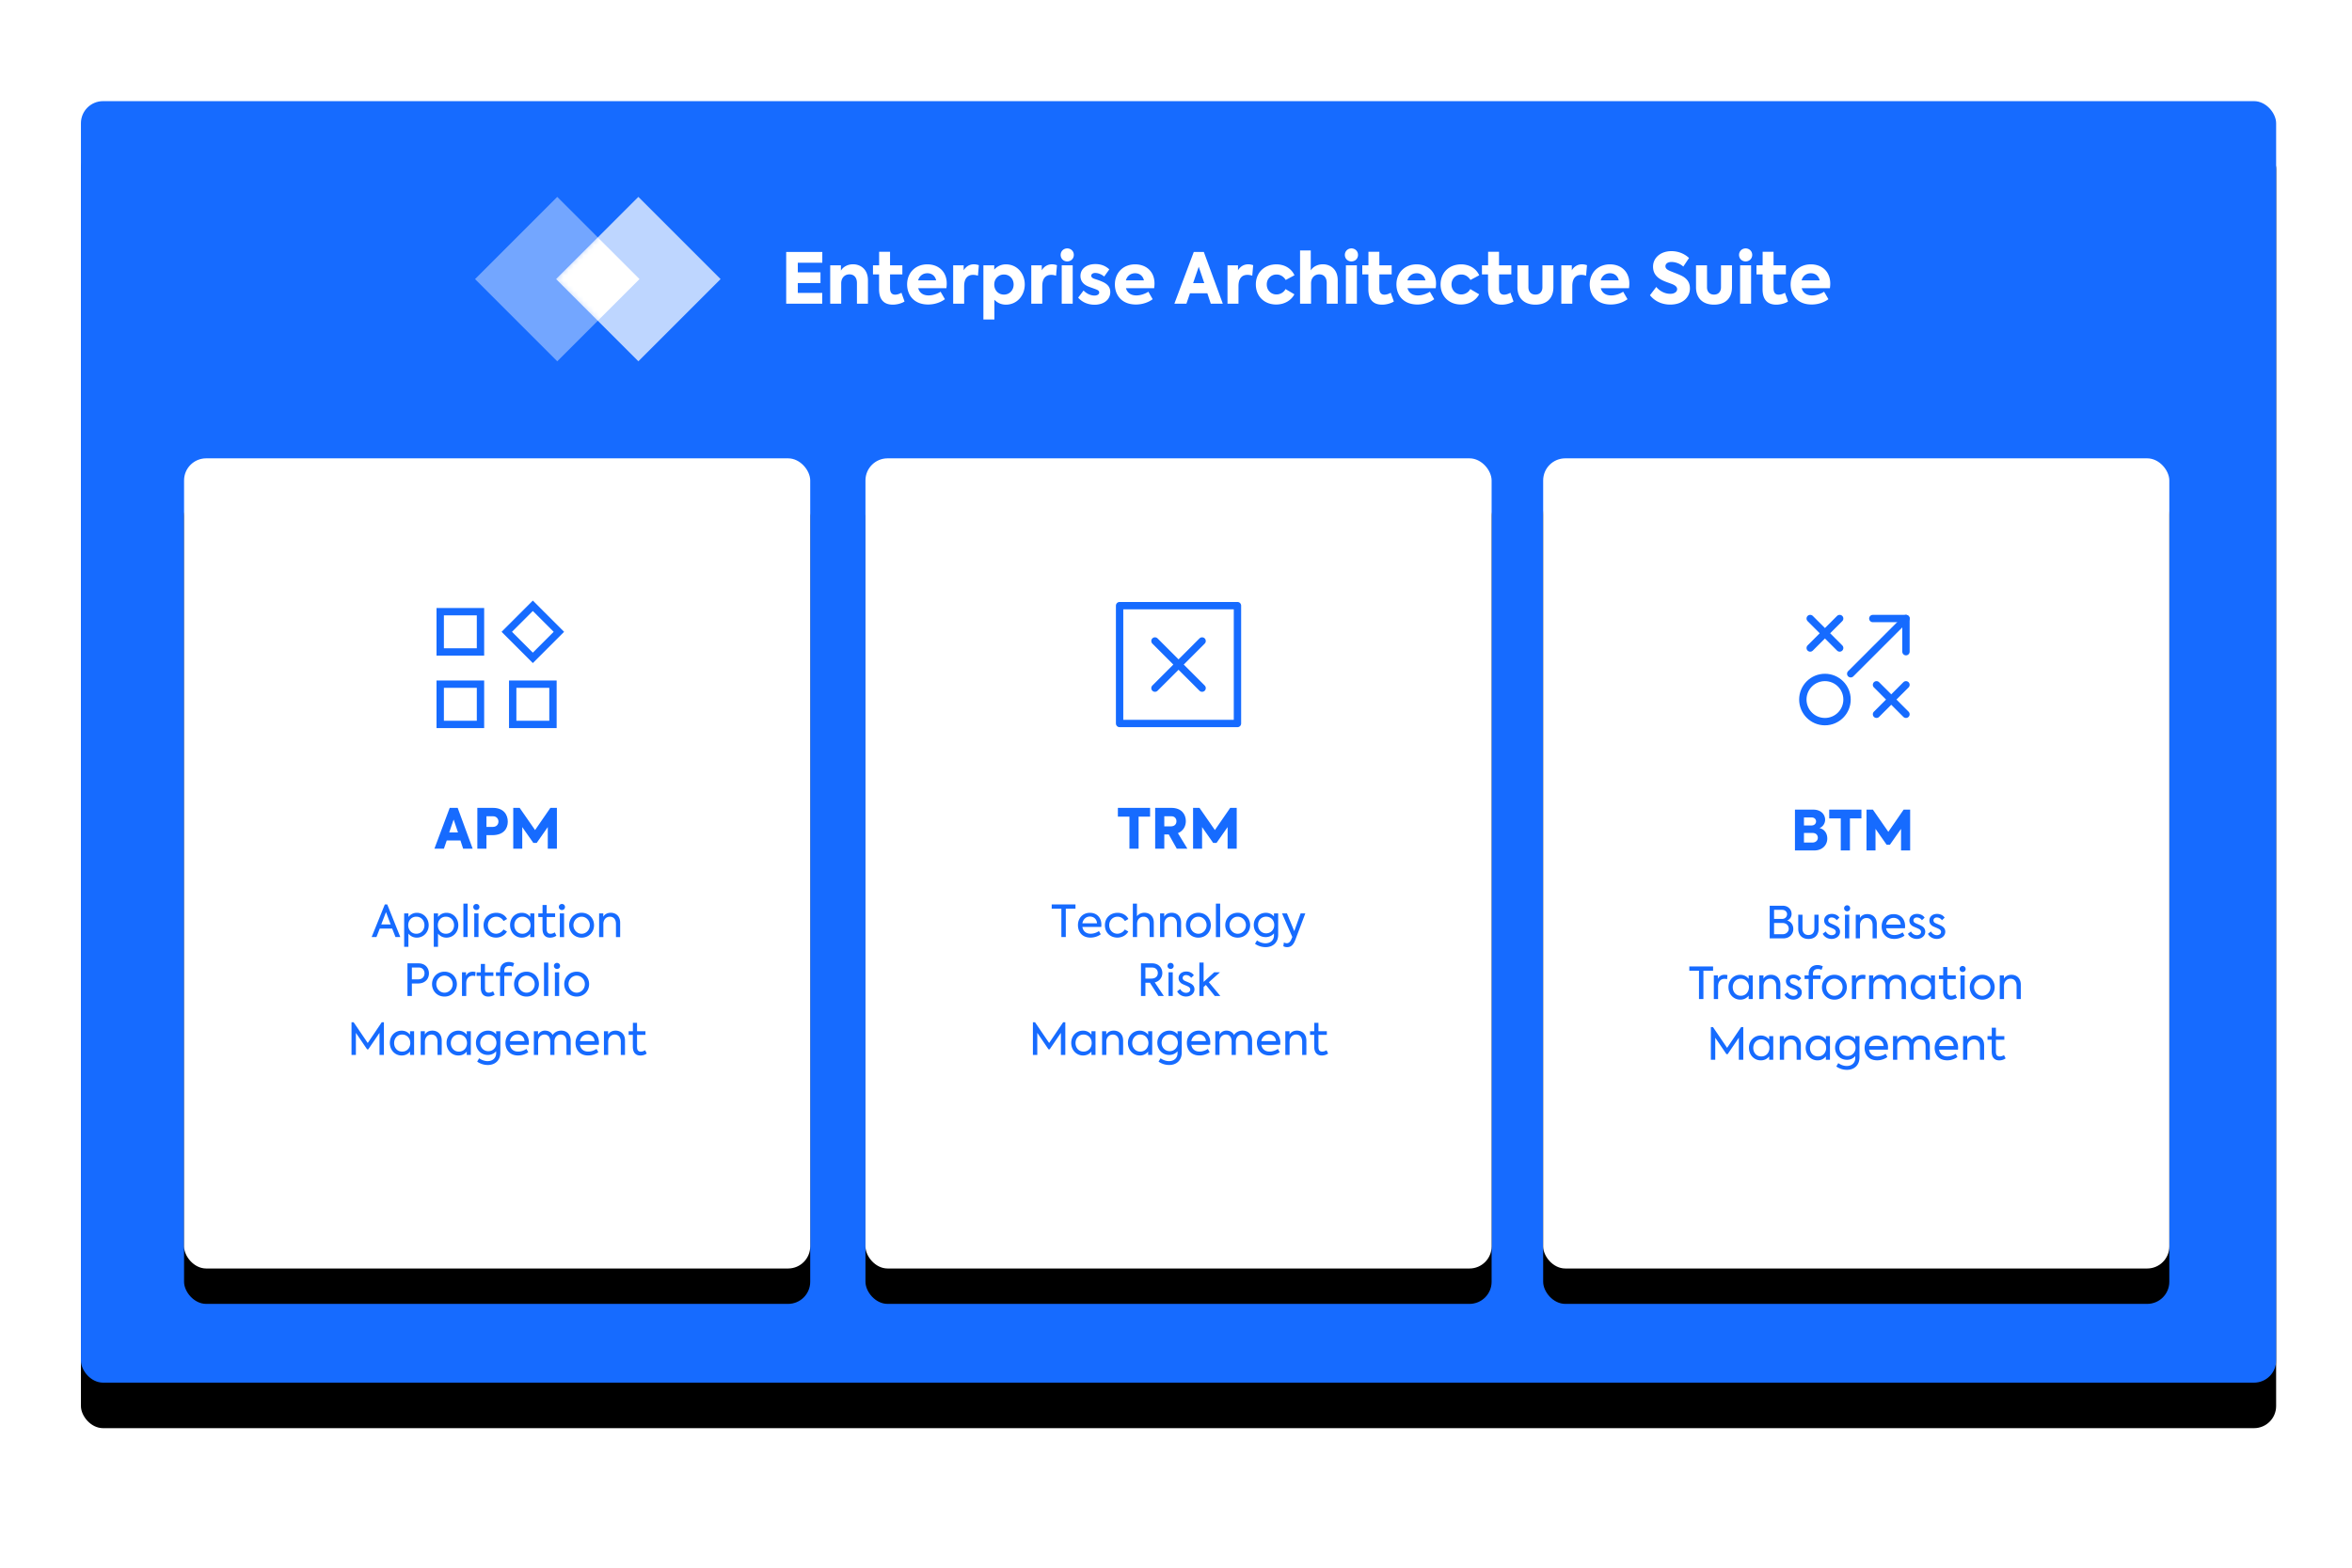 <svg width="465" height="310" xmlns="http://www.w3.org/2000/svg" xmlns:xlink="http://www.w3.org/1999/xlink"><defs><filter x="-7.9%" y="-10.1%" width="115.9%" height="127.2%" filterUnits="objectBoundingBox" id="a"><feOffset dy="9" in="SourceAlpha" result="shadowOffsetOuter1"/><feGaussianBlur stdDeviation="10" in="shadowOffsetOuter1" result="shadowBlurOuter1"/><feColorMatrix values="0 0 0 0 0.157 0 0 0 0 0.204 0 0 0 0 0.31 0 0 0 0.2 0" in="shadowBlurOuter1"/></filter><filter x="-22.2%" y="-12.8%" width="144.4%" height="134.3%" filterUnits="objectBoundingBox" id="c"><feMorphology radius=".5" operator="dilate" in="SourceAlpha" result="shadowSpreadOuter1"/><feOffset dy="7" in="shadowSpreadOuter1" result="shadowOffsetOuter1"/><feGaussianBlur stdDeviation="7.5" in="shadowOffsetOuter1" result="shadowBlurOuter1"/><feColorMatrix values="0 0 0 0 0.157 0 0 0 0 0.204 0 0 0 0 0.31 0 0 0 0.4 0" in="shadowBlurOuter1"/></filter><filter x="-22.2%" y="-12.8%" width="144.4%" height="134.3%" filterUnits="objectBoundingBox" id="e"><feMorphology radius=".5" operator="dilate" in="SourceAlpha" result="shadowSpreadOuter1"/><feOffset dy="7" in="shadowSpreadOuter1" result="shadowOffsetOuter1"/><feGaussianBlur stdDeviation="7.5" in="shadowOffsetOuter1" result="shadowBlurOuter1"/><feColorMatrix values="0 0 0 0 0.157 0 0 0 0 0.204 0 0 0 0 0.31 0 0 0 0.4 0" in="shadowBlurOuter1"/></filter><filter x="-22.2%" y="-12.8%" width="144.4%" height="134.3%" filterUnits="objectBoundingBox" id="g"><feMorphology radius=".5" operator="dilate" in="SourceAlpha" result="shadowSpreadOuter1"/><feOffset dy="7" in="shadowSpreadOuter1" result="shadowOffsetOuter1"/><feGaussianBlur stdDeviation="7.5" in="shadowOffsetOuter1" result="shadowBlurOuter1"/><feColorMatrix values="0 0 0 0 0.157 0 0 0 0 0.204 0 0 0 0 0.31 0 0 0 0.4 0" in="shadowBlurOuter1"/></filter><rect id="b" x="0" y="0" width="434" height="253.409" rx="4.369"/><rect id="d" x="0" y="51.701" width="123.792" height="160.201" rx="4.369"/><rect id="f" x="134.715" y="51.701" width="123.792" height="160.201" rx="4.369"/><rect id="h" x=".728" y="0" width="123.792" height="160.201" rx="4.369"/><path id="i" d="M16.038 16.254L32.292 0l16.254 16.254L32.292 32.51z"/></defs><g fill="none" fill-rule="evenodd"><g transform="translate(16 20)"><use fill="#000" filter="url(#a)" xlink:href="#b"/><use fill="#166BFF" xlink:href="#b"/></g><g transform="translate(36.39 38.933)"><use fill="#000" filter="url(#c)" xlink:href="#d"/><use fill="#FFF" xlink:href="#d"/></g><g transform="translate(36.39 38.933)"><use fill="#000" filter="url(#e)" xlink:href="#f"/><use fill="#FFF" xlink:href="#f"/></g><g transform="translate(304.362 90.634)"><use fill="#000" filter="url(#g)" xlink:href="#h"/><use fill="#FFF" xlink:href="#h"/></g><path d="M358.683 168.171c1.595 0 2.578-1.06 2.578-2.36 0-.95-.491-1.812-1.54-2.064.666-.25 1.114-.928 1.114-1.649 0-.983-.764-1.999-2.337-1.999h-3.627v8.072h3.812zm-.578-4.937h-1.453v-1.584h1.529c.557 0 .863.372.863.776 0 .382-.273.808-.94.808zm.196 3.375h-1.65v-1.9h1.683c.732 0 1.06.47 1.06.95 0 .448-.328.95-1.093.95zm7.439 1.562v-6.335h2.272v-1.737h-6.369v1.737h2.283v6.335h1.814zm5.057 0v-4.27l2.195 3.134h.656l2.195-3.135v4.271h1.802V160.1h-1.288l-3.026 4.391-3.048-4.39h-1.267v8.071h1.78zM352.542 185.56c1.328 0 2.001-.926 2.001-1.852 0-.743-.393-1.45-1.214-1.678.541-.2.874-.743.874-1.31 0-.787-.586-1.617-1.774-1.617h-2.552v6.457h2.665zm-.253-3.844h-1.547v-1.8h1.573c.647 0 .996.428.996.856 0 .463-.34.944-1.022.944zm.113 3.023h-1.66v-2.228h1.625c.866 0 1.276.568 1.276 1.136 0 .541-.437 1.092-1.24 1.092zm5.13.935c1.25 0 2.01-.76 2.01-2.001v-2.796h-.83v2.77c0 .76-.429 1.25-1.18 1.25-.743 0-1.171-.49-1.171-1.25v-2.77h-.839v2.796c0 1.223.786 2.001 2.01 2.001zm4.561-.009c1.005 0 1.687-.638 1.687-1.424 0-.56-.306-.926-.796-1.18-.367-.192-.83-.367-1.144-.515-.297-.14-.393-.359-.393-.55 0-.298.227-.569.672-.569.35 0 .734.149 1.005.542l.533-.507c-.323-.507-.917-.743-1.485-.743-.944 0-1.53.568-1.53 1.311 0 .428.22.865.717 1.136.297.157.874.367 1.162.524.245.131.429.315.429.595 0 .34-.315.646-.83.646-.403 0-.874-.218-1.163-.743l-.603.464c.385.707 1.084 1.013 1.74 1.013zm3.093-5.452a.586.586 0 00.595-.603.59.59 0 00-.595-.595.599.599 0 100 1.198zm.411 5.347v-4.683h-.839v4.683h.84zm2.132 0v-2.595c0-.839.533-1.433 1.294-1.433.681 0 1.197.48 1.197 1.424v2.604h.83v-2.84c0-1.336-.883-1.966-1.853-1.966-.664 0-1.206.289-1.485.787v-.664h-.822v4.683h.84zm6.781.105c.83 0 1.59-.323 2.01-.655l-.358-.638c-.428.315-1.075.524-1.634.524-1.04 0-1.52-.62-1.643-1.337h3.731c.009-.113.026-.236.026-.428 0-1.485-.96-2.368-2.263-2.368-1.415 0-2.368 1.049-2.368 2.438 0 1.223.725 2.464 2.5 2.464zm1.267-2.83h-2.892c.14-.77.708-1.33 1.494-1.33.752 0 1.346.499 1.398 1.33zm3.164 2.83c1.004 0 1.686-.638 1.686-1.424 0-.56-.306-.926-.795-1.18-.367-.192-.83-.367-1.145-.515-.297-.14-.393-.359-.393-.55 0-.298.227-.569.673-.569.35 0 .734.149 1.005.542l.533-.507c-.324-.507-.918-.743-1.486-.743-.944 0-1.529.568-1.529 1.311 0 .428.218.865.716 1.136.298.157.874.367 1.163.524.244.131.428.315.428.595 0 .34-.315.646-.83.646-.402 0-.874-.218-1.162-.743l-.603.464c.384.707 1.083 1.013 1.739 1.013zm3.958 0c1.005 0 1.686-.638 1.686-1.424 0-.56-.305-.926-.795-1.18-.367-.192-.83-.367-1.144-.515-.298-.14-.394-.359-.394-.55 0-.298.228-.569.673-.569.35 0 .734.149 1.005.542l.533-.507c-.323-.507-.917-.743-1.485-.743-.944 0-1.53.568-1.53 1.311 0 .428.219.865.717 1.136.297.157.874.367 1.162.524.245.131.428.315.428.595 0 .34-.314.646-.83.646-.402 0-.874-.218-1.162-.743l-.603.464c.385.707 1.084 1.013 1.739 1.013zm-46.13 11.895v-5.61h1.914v-.847h-4.7v.847h1.913v5.61h.874zm2.902 0v-2.481c0-1.058.585-1.52 1.284-1.52.166 0 .324.025.49.078l.078-.813a2.112 2.112 0 00-.55-.07c-.612 0-1.066.254-1.346.813v-.69h-.795v4.683h.839zm4.395.114c.682 0 1.25-.28 1.652-.778v.664h.804v-4.683h-.804v.681c-.411-.498-.97-.795-1.652-.795-1.346 0-2.342 1.022-2.342 2.42 0 1.407.996 2.491 2.342 2.491zm.096-.769c-.978 0-1.59-.769-1.59-1.686 0-.918.612-1.687 1.59-1.687.979 0 1.608.769 1.608 1.678 0 .926-.63 1.695-1.608 1.695zm4.5.655v-2.595c0-.839.533-1.433 1.294-1.433.681 0 1.197.48 1.197 1.424v2.604h.83v-2.84c0-1.336-.883-1.966-1.853-1.966-.664 0-1.205.289-1.485.787v-.664h-.821v4.683h.838zm5.873.105c1.004 0 1.686-.638 1.686-1.424 0-.56-.306-.926-.795-1.18-.367-.192-.83-.367-1.145-.515-.297-.14-.393-.359-.393-.55 0-.298.227-.569.673-.569.35 0 .734.149 1.005.542l.533-.507c-.324-.507-.918-.743-1.486-.743-.944 0-1.529.568-1.529 1.311 0 .428.218.865.717 1.136.297.157.873.367 1.162.524.244.131.428.315.428.595 0 .34-.315.646-.83.646-.402 0-.874-.218-1.162-.743l-.603.464c.384.707 1.083 1.013 1.739 1.013zm3.888-.105v-3.967h1.494v-.716h-1.494v-.289c0-.638.34-.978 1.014-.978.218 0 .41.052.69.166l.253-.69a2.267 2.267 0 00-1.048-.254c-1.023 0-1.748.603-1.748 1.739v.306h-.812v.716h.812v3.967h.84zm4.247.114c1.442 0 2.455-1.092 2.455-2.464 0-1.346-1.013-2.456-2.455-2.456-1.45 0-2.464 1.11-2.464 2.456 0 1.372 1.013 2.464 2.464 2.464zm0-.769c-.909 0-1.617-.769-1.617-1.695 0-.909.708-1.678 1.617-1.678s1.616.769 1.616 1.678c0 .926-.707 1.695-1.616 1.695zm4.3.655v-2.481c0-1.058.585-1.52 1.284-1.52.166 0 .323.025.489.078l.079-.813a2.112 2.112 0 00-.55-.07c-.613 0-1.067.254-1.347.813v-.69h-.795v4.683h.84zm3.398 0v-2.621c0-.856.533-1.407 1.259-1.407.699 0 1.136.516 1.136 1.39v2.638h.83v-2.639c0-.83.515-1.389 1.25-1.389.68 0 1.127.48 1.127 1.372v2.656h.838v-2.787c0-1.24-.734-2.019-1.87-2.019-.742 0-1.389.35-1.704.874-.262-.568-.856-.874-1.468-.874a1.552 1.552 0 00-1.415.813v-.69h-.822v4.683h.84zm9.726.114c.682 0 1.25-.28 1.651-.778v.664h.804v-4.683h-.804v.681c-.41-.498-.97-.795-1.651-.795-1.346 0-2.342 1.022-2.342 2.42 0 1.407.996 2.491 2.342 2.491zm.096-.769c-.979 0-1.59-.769-1.59-1.686 0-.918.611-1.687 1.59-1.687.979 0 1.608.769 1.608 1.678 0 .926-.63 1.695-1.608 1.695zm5.47.769c.446 0 .909-.131 1.25-.393l-.315-.647c-.253.157-.542.271-.839.271-.559 0-.76-.358-.76-.926v-2.386h1.66v-.716h-1.66v-1.66h-.821v1.66h-.84v.716h.831v2.325c0 1.092.48 1.756 1.494 1.756zm2.36-5.461a.586.586 0 00.594-.603.59.59 0 00-.594-.595.599.599 0 100 1.198zm.41 5.347v-4.683h-.839v4.683h.84zm3.47.114c1.441 0 2.455-1.092 2.455-2.464 0-1.346-1.014-2.456-2.456-2.456-1.45 0-2.464 1.11-2.464 2.456 0 1.372 1.014 2.464 2.464 2.464zm0-.769c-.91 0-1.617-.769-1.617-1.695 0-.909.708-1.678 1.616-1.678.91 0 1.617.769 1.617 1.678 0 .926-.708 1.695-1.617 1.695zm4.299.655v-2.595c0-.839.533-1.433 1.293-1.433.681 0 1.197.48 1.197 1.424v2.604h.83v-2.84c0-1.336-.882-1.966-1.852-1.966-.665 0-1.206.289-1.486.787v-.664h-.821v4.683h.839zm-57.087 12v-4.36l2.22 3.26h.226l2.22-3.26v4.36h.874v-6.457h-.429l-2.77 4.098-2.787-4.098h-.42v6.457h.866zm9.009.114c.681 0 1.25-.28 1.651-.778v.664h.804v-4.683h-.804v.681c-.41-.498-.97-.795-1.651-.795-1.346 0-2.342 1.022-2.342 2.42 0 1.407.996 2.491 2.342 2.491zm.096-.769c-.979 0-1.59-.769-1.59-1.686 0-.918.611-1.687 1.59-1.687.978 0 1.608.769 1.608 1.678 0 .926-.63 1.695-1.608 1.695zm4.5.655v-2.595c0-.839.533-1.433 1.293-1.433.682 0 1.197.48 1.197 1.424v2.604h.83v-2.84c0-1.336-.882-1.966-1.852-1.966-.664 0-1.206.289-1.485.787v-.664h-.822v4.683h.839zm6.615.114c.681 0 1.25-.28 1.651-.778v.664h.804v-4.683h-.804v.681c-.41-.498-.97-.795-1.651-.795-1.346 0-2.342 1.022-2.342 2.42 0 1.407.996 2.491 2.342 2.491zm.096-.769c-.979 0-1.59-.769-1.59-1.686 0-.918.611-1.687 1.59-1.687.979 0 1.608.769 1.608 1.678 0 .926-.63 1.695-1.608 1.695zm5.689 2.648c1.511 0 2.507-.944 2.507-2.473v-4.203h-.83v.611a2.065 2.065 0 00-1.599-.725c-1.337 0-2.394 1.022-2.394 2.394s1.005 2.412 2.35 2.412c.673 0 1.241-.262 1.643-.734v.385c0 .908-.638 1.572-1.686 1.572-.63 0-1.258-.262-1.67-.567l-.392.664a3.589 3.589 0 002.07.664zm.13-2.735c-.926 0-1.598-.708-1.598-1.652s.672-1.643 1.599-1.643c.917 0 1.599.7 1.599 1.643 0 .944-.682 1.652-1.6 1.652zm5.89.847c.83 0 1.59-.323 2.01-.655l-.358-.638c-.428.315-1.075.524-1.634.524-1.04 0-1.52-.62-1.643-1.337h3.731c.009-.113.026-.236.026-.428 0-1.485-.96-2.368-2.263-2.368-1.415 0-2.368 1.049-2.368 2.438 0 1.223.725 2.464 2.5 2.464zm1.267-2.83h-2.892c.14-.77.708-1.33 1.494-1.33.752 0 1.346.499 1.398 1.33zm2.692 2.725v-2.621c0-.856.533-1.407 1.258-1.407.699 0 1.136.516 1.136 1.39v2.638h.83v-2.639c0-.83.516-1.389 1.25-1.389.681 0 1.127.48 1.127 1.372v2.656h.839v-2.787c0-1.24-.734-2.019-1.87-2.019-.743 0-1.39.35-1.704.874-.262-.568-.857-.874-1.468-.874a1.552 1.552 0 00-1.416.813v-.69h-.821v4.683h.839zm9.891.105c.83 0 1.59-.323 2.01-.655l-.358-.638c-.428.315-1.075.524-1.634.524-1.04 0-1.52-.62-1.643-1.337h3.731c.009-.113.027-.236.027-.428 0-1.485-.962-2.368-2.264-2.368-1.415 0-2.368 1.049-2.368 2.438 0 1.223.726 2.464 2.5 2.464zm1.267-2.83h-2.892c.14-.77.708-1.33 1.494-1.33.752 0 1.346.499 1.398 1.33zm2.692 2.725v-2.595c0-.839.533-1.433 1.293-1.433.682 0 1.197.48 1.197 1.424v2.604h.83v-2.84c0-1.336-.882-1.966-1.852-1.966-.664 0-1.206.289-1.486.787v-.664h-.821v4.683h.839zm6.318.114c.445 0 .908-.131 1.25-.393l-.315-.647c-.254.157-.542.271-.84.271-.559 0-.76-.358-.76-.926v-2.386h1.66v-.716h-1.66v-1.66h-.82v1.66h-.84v.716h.83v2.325c0 1.092.48 1.756 1.495 1.756z" fill="#166BFF" fill-rule="nonzero"/><g transform="translate(356.064 121.946)" stroke="#166BFF" stroke-linecap="round" stroke-linejoin="round" stroke-width="1.456"><path d="M9.831 11.287L20.753.364M1.82.364L7.646 6.19M1.82 6.19L7.646.364M14.928 13.471l5.825 5.826M14.928 19.297l5.825-5.826"/><circle cx="4.733" cy="16.384" r="4.369"/><path d="M14.2.364h6.553v6.554"/></g><g transform="translate(93.916 38.933)"><path fill="#FFF" opacity=".4" d="M0 16.254L16.254 0 32.51 16.254 16.254 32.51z"/><mask id="j" fill="#fff"><use xlink:href="#i"/></mask><use fill="#BED6FF" xlink:href="#i"/><path d="M24.273 8.019l8.236 8.235-8.236 8.235-8.235-8.235 8.235-8.235z" fill="#FFF" mask="url(#j)"/></g><path d="M162.56 60.05v-2.13h-4.828v-1.951h4.482v-2.117h-4.482v-1.895h4.842v-2.131h-7.14V60.05h7.126zm3.75 0v-4.012c0-1.065.664-1.785 1.632-1.785.886 0 1.48.609 1.48 1.73v4.067h2.173v-4.635c0-2.144-1.44-3.154-2.947-3.154-1.149 0-2.02.581-2.394 1.259v-1.052h-2.117v7.582h2.173zm10.196.194c.817 0 1.716-.235 2.325-.623l-.609-1.729c-.373.194-.76.374-1.245.374-.678 0-1.01-.416-1.01-1.287v-2.712h2.435v-1.799h-2.435v-2.684h-2.158v2.684h-1.218v1.8h1.204v2.918c0 2.034.94 3.058 2.711 3.058zm6.987-.028c1.412 0 2.588-.498 3.321-1.051l-.858-1.48c-.609.415-1.55.733-2.366.733-1.176 0-1.826-.595-2.061-1.425h5.576c.041-.305.069-.61.069-.913 0-2.408-1.66-3.805-3.833-3.805-2.407 0-3.998 1.715-3.998 3.97 0 2.062 1.314 3.971 4.15 3.971zm1.592-4.773h-3.57c.249-.885.94-1.411 1.826-1.411.913 0 1.55.553 1.744 1.411zm5.534 4.607v-3.459c0-1.646.775-2.24 1.77-2.24.305 0 .637.054.955.165l.18-2.075a3.042 3.042 0 00-.94-.18c-.845 0-1.564.373-2.062 1.19v-.983h-2.075v7.582h2.172zm5.977 3.127v-3.901c.54.553 1.273.968 2.283.968 2.172 0 3.721-1.799 3.721-3.998 0-2.186-1.535-3.971-3.721-3.971-1.024 0-1.771.442-2.311 1.037v-.844h-2.144v10.71h2.172zm1.881-4.925c-1.134 0-1.909-.886-1.909-1.993 0-1.079.775-1.978 1.91-1.978 1.148 0 1.922.885 1.922 1.978 0 1.107-.774 1.993-1.923 1.993zm7.582 1.798v-3.459c0-1.646.775-2.24 1.771-2.24.305 0 .637.054.955.165l.18-2.075a3.042 3.042 0 00-.941-.18c-.844 0-1.564.373-2.062 1.19v-.983h-2.075v7.582h2.172zm4.94-8.356c.733 0 1.3-.554 1.3-1.287 0-.733-.567-1.287-1.3-1.287-.72 0-1.301.554-1.301 1.287 0 .733.567 1.287 1.3 1.287zm1.079 8.356v-7.582h-2.172v7.582h2.172zm4.316.208c1.924 0 3.113-1.08 3.113-2.477 0-.885-.4-1.466-1.286-1.937-.595-.304-1.329-.54-1.799-.691-.512-.166-.678-.388-.678-.637 0-.304.305-.54.789-.54.484 0 1.148.194 1.77.706l1.01-1.411c-.802-.761-1.743-1.052-2.739-1.052-1.798 0-2.96.969-2.96 2.339 0 .927.484 1.59 1.355 2.006.457.221 1.48.54 1.882.72.332.151.47.317.47.553 0 .373-.4.608-.927.608-.816 0-1.605-.415-2.172-.996l-1.065 1.411c.802.914 1.965 1.398 3.237 1.398zm8.177-.042c1.411 0 2.587-.498 3.32-1.051l-.857-1.48c-.609.415-1.55.733-2.366.733-1.176 0-1.826-.595-2.061-1.425h5.575c.042-.305.07-.61.07-.913 0-2.408-1.66-3.805-3.833-3.805-2.407 0-3.998 1.715-3.998 3.97 0 2.062 1.314 3.971 4.15 3.971zm1.591-4.773h-3.57c.25-.885.942-1.411 1.827-1.411.913 0 1.55.553 1.743 1.411zm8.399 4.607l.705-2.061h3.431l.678 2.061h2.38l-3.75-10.224h-1.992l-3.832 10.224h2.38zm3.528-4.067h-2.2l1.107-3.238 1.093 3.238zm6.765 4.067v-3.459c0-1.646.775-2.24 1.771-2.24.305 0 .637.054.955.165l.18-2.075a3.042 3.042 0 00-.941-.18c-.844 0-1.564.373-2.062 1.19v-.983h-2.075v7.582h2.172zm7.458.166c1.604 0 2.947-.788 3.597-2.02l-1.757-1.037c-.305.622-1.024 1.065-1.785 1.065-1.107 0-1.923-.844-1.923-1.978 0-1.107.816-1.965 1.95-1.965.762 0 1.398.429 1.8 1.08l1.729-.928c-.65-1.425-2.048-2.158-3.57-2.158-2.407 0-4.068 1.66-4.068 3.97 0 2.311 1.647 3.971 4.027 3.971zm6.89-.166v-4.012c0-1.065.664-1.785 1.632-1.785.886 0 1.467.609 1.467 1.73v4.067h2.172v-4.635c0-2.144-1.425-3.154-2.933-3.154-1.162 0-2.02.581-2.394 1.217v-3.957h-2.117v10.53h2.173zm7.983-8.356c.733 0 1.3-.554 1.3-1.287 0-.733-.567-1.287-1.3-1.287-.72 0-1.3.554-1.3 1.287 0 .733.566 1.287 1.3 1.287zm1.079 8.356v-7.582h-2.172v7.582h2.172zm4.98.194c.817 0 1.716-.235 2.325-.623l-.609-1.729c-.373.194-.76.374-1.245.374-.678 0-1.01-.416-1.01-1.287v-2.712h2.435v-1.799h-2.435v-2.684h-2.158v2.684h-1.218v1.8h1.204v2.918c0 2.034.94 3.058 2.712 3.058zm6.988-.028c1.411 0 2.587-.498 3.32-1.051l-.858-1.48c-.608.415-1.55.733-2.365.733-1.176 0-1.827-.595-2.062-1.425h5.576c.041-.305.069-.61.069-.913 0-2.408-1.66-3.805-3.832-3.805-2.408 0-3.999 1.715-3.999 3.97 0 2.062 1.314 3.971 4.15 3.971zm1.59-4.773h-3.569c.25-.885.941-1.411 1.827-1.411.913 0 1.55.553 1.743 1.411zm7.015 4.773c1.605 0 2.947-.788 3.598-2.02l-1.757-1.037c-.305.622-1.024 1.065-1.785 1.065-1.107 0-1.923-.844-1.923-1.978 0-1.107.816-1.965 1.95-1.965.761 0 1.398.429 1.8 1.08l1.729-.928c-.65-1.425-2.048-2.158-3.57-2.158-2.407 0-4.068 1.66-4.068 3.97 0 2.311 1.647 3.971 4.026 3.971zm8.067.028c.816 0 1.715-.235 2.324-.623l-.609-1.729c-.373.194-.76.374-1.245.374-.678 0-1.01-.416-1.01-1.287v-2.712h2.435v-1.799h-2.435v-2.684h-2.158v2.684h-1.218v1.8h1.204v2.918c0 2.034.94 3.058 2.712 3.058zm6.654 0c2.2 0 3.556-1.231 3.556-3.445v-4.33h-2.172v4.344c0 .858-.512 1.439-1.384 1.439-.871 0-1.383-.581-1.383-1.44v-4.344h-2.172V56.8c0 2.2 1.383 3.445 3.555 3.445zm7.292-.194v-3.459c0-1.646.775-2.24 1.77-2.24.305 0 .637.054.955.165l.18-2.075a3.042 3.042 0 00-.94-.18c-.844 0-1.564.373-2.062 1.19v-.983h-2.075v7.582h2.172zm7.596.166c1.41 0 2.587-.498 3.32-1.051l-.858-1.48c-.608.415-1.55.733-2.366.733-1.176 0-1.826-.595-2.061-1.425h5.576c.041-.305.069-.61.069-.913 0-2.408-1.66-3.805-3.833-3.805-2.407 0-3.998 1.715-3.998 3.97 0 2.062 1.314 3.971 4.15 3.971zm1.59-4.773h-3.569c.25-.885.94-1.411 1.826-1.411.914 0 1.55.553 1.744 1.411zm10.184 4.787c2.352 0 3.887-1.356 3.887-3.196 0-1.37-.802-2.13-1.84-2.6-.691-.32-1.632-.651-2.172-.886-.401-.18-.83-.43-.83-.9 0-.484.429-.844 1.218-.844.719 0 1.701.319 2.31.913l1.135-1.701c-.997-.941-2.27-1.356-3.473-1.356-2.159 0-3.639 1.328-3.639 3.071 0 1.329.733 2.09 1.647 2.588.733.4 1.59.636 2.227.899.498.221.886.498.886.955 0 .58-.595.927-1.343.927-1.065 0-2.075-.512-2.78-1.356l-1.246 1.632c.941 1.204 2.394 1.854 4.013 1.854zm8.647.014c2.2 0 3.556-1.231 3.556-3.445v-4.33h-2.173v4.344c0 .858-.511 1.439-1.383 1.439s-1.384-.581-1.384-1.44v-4.344h-2.172V56.8c0 2.2 1.384 3.445 3.556 3.445zm6.254-8.55c.733 0 1.3-.554 1.3-1.287 0-.733-.567-1.287-1.3-1.287-.72 0-1.301.554-1.301 1.287 0 .733.567 1.287 1.3 1.287zm1.079 8.356v-7.582h-2.172v7.582h2.172zm4.98.194c.817 0 1.716-.235 2.325-.623l-.609-1.729c-.373.194-.76.374-1.245.374-.678 0-1.01-.416-1.01-1.287v-2.712h2.435v-1.799h-2.435v-2.684h-2.158v2.684h-1.218v1.8h1.204v2.918c0 2.034.94 3.058 2.712 3.058zm6.987-.028c1.412 0 2.588-.498 3.321-1.051l-.858-1.48c-.609.415-1.55.733-2.366.733-1.176 0-1.826-.595-2.061-1.425h5.576c.041-.305.069-.61.069-.913 0-2.408-1.66-3.805-3.833-3.805-2.407 0-3.998 1.715-3.998 3.97 0 2.062 1.314 3.971 4.15 3.971zm1.592-4.773h-3.57c.249-.885.94-1.411 1.826-1.411.913 0 1.55.553 1.744 1.411z" fill="#FFF" fill-rule="nonzero"/><path d="M87.764 167.822l.557-1.627h2.71l.534 1.627h1.88l-2.96-8.072H88.91l-3.025 8.072h1.878zm2.786-3.211h-1.737l.874-2.556.863 2.556zm5.625 3.211v-2.676h1.158c2.195 0 3.058-1.256 3.058-2.665 0-1.387-.82-2.73-2.927-2.73h-3.091v8.071h1.802zm1.223-4.303h-1.223v-2.109h1.3c.677 0 1.07.492 1.07 1.049 0 .535-.35 1.06-1.147 1.06zm5.855 4.303v-4.27l2.195 3.134h.656l2.195-3.135v4.271h1.803v-8.072h-1.29l-3.025 4.391-3.047-4.39h-1.268v8.071h1.78zM225.106 167.822v-6.335h2.272v-1.737h-6.368v1.737h2.283v6.335h1.813zm5.08 0v-2.818h.884l1.584 2.818h2.097l-1.868-3.07c1.103-.458 1.562-1.43 1.562-2.391 0-1.387-.896-2.61-2.85-2.61h-3.212v8.071h1.802zm1.277-4.413h-1.278v-1.999h1.398c.667 0 1.005.46 1.005.984 0 .513-.306 1.015-1.125 1.015zm6.193 4.413v-4.27l2.196 3.134h.655l2.196-3.135v4.271h1.802v-8.072h-1.289l-3.026 4.391-3.047-4.39h-1.267v8.071h1.78z" fill="#166BFF" fill-rule="nonzero"/><g stroke="#166BFF" stroke-linecap="square" stroke-width="1.456"><path d="M87.032 120.956h7.962v7.962h-7.962zM105.344 119.788l5.15 5.149-5.15 5.15-5.15-5.15zM101.363 135.287h7.962v7.962h-7.962zM87.032 135.287h7.962v7.962h-7.962z"/></g><g stroke="#166BFF" stroke-linecap="round" stroke-linejoin="round" stroke-width="1.456"><path d="M221.349 119.762h23.302v23.302h-23.302zM237.66 126.753l-9.32 9.32M237.66 136.073l-9.32-9.32"/></g><path d="M210.713 185.299v-5.61h1.914v-.848h-4.701v.848h1.913v5.61h.874zm4.902.105c.83 0 1.59-.324 2.01-.656l-.358-.638c-.428.315-1.075.525-1.634.525-1.04 0-1.52-.62-1.643-1.337h3.731c.009-.114.026-.236.026-.429 0-1.485-.96-2.368-2.263-2.368-1.415 0-2.368 1.049-2.368 2.438 0 1.224.725 2.465 2.5 2.465zm1.267-2.832h-2.892c.14-.769.708-1.328 1.494-1.328.752 0 1.346.498 1.398 1.328zm4.037 2.832c.927 0 1.765-.49 2.15-1.206l-.7-.402c-.261.48-.864.839-1.45.839-.943 0-1.625-.734-1.625-1.678 0-.961.708-1.687 1.67-1.687.602 0 1.126.341 1.432.857l.69-.402c-.358-.752-1.205-1.224-2.123-1.224-1.477 0-2.517 1.023-2.517 2.456 0 1.424 1.023 2.447 2.473 2.447zm3.889-.105v-2.604c0-.84.524-1.425 1.284-1.425.682 0 1.189.472 1.189 1.425v2.604h.83v-2.84c0-1.337-.874-1.966-1.844-1.966-.655 0-1.206.288-1.485.699v-2.508h-.813v6.615h.839zm5.383 0v-2.596c0-.838.533-1.433 1.293-1.433.681 0 1.197.48 1.197 1.425v2.604h.83v-2.84c0-1.337-.882-1.966-1.852-1.966-.664 0-1.206.288-1.486.786v-.664h-.821v4.684h.839zm6.737.113c1.442 0 2.455-1.092 2.455-2.464 0-1.346-1.013-2.455-2.455-2.455-1.45 0-2.464 1.11-2.464 2.455 0 1.372 1.013 2.464 2.464 2.464zm0-.769c-.909 0-1.617-.769-1.617-1.695 0-.909.708-1.678 1.617-1.678s1.616.77 1.616 1.678c0 .926-.707 1.695-1.616 1.695zm4.3.656v-6.615h-.84v6.615h.84zm3.477.113c1.442 0 2.455-1.092 2.455-2.464 0-1.346-1.013-2.455-2.455-2.455-1.45 0-2.464 1.11-2.464 2.455 0 1.372 1.013 2.464 2.464 2.464zm0-.769c-.909 0-1.617-.769-1.617-1.695 0-.909.708-1.678 1.617-1.678s1.616.77 1.616 1.678c0 .926-.707 1.695-1.616 1.695zm5.488 2.648c1.511 0 2.507-.944 2.507-2.473v-4.203h-.83v.612a2.065 2.065 0 00-1.599-.726c-1.337 0-2.394 1.023-2.394 2.395s1.005 2.411 2.35 2.411c.673 0 1.241-.262 1.643-.734v.385c0 .909-.638 1.573-1.686 1.573-.63 0-1.259-.262-1.67-.568l-.392.664a3.589 3.589 0 002.07.664zm.13-2.735c-.926 0-1.599-.708-1.599-1.652 0-.943.673-1.642 1.6-1.642.917 0 1.599.699 1.599 1.642 0 .944-.682 1.652-1.6 1.652zm4.151 2.735c.708 0 1.224-.393 1.626-1.468l1.966-5.208h-.927l-1.258 3.513-1.45-3.513h-.97l2.036 4.666-.175.41c-.254.604-.55.822-.926.822-.193 0-.402-.07-.568-.14l-.105.734c.183.114.445.184.751.184zm-28.023 9.659v-2.622h.891l1.678 2.622h1.075l-1.8-2.692c1.013-.227 1.502-1.048 1.502-1.843 0-.953-.655-1.923-2.027-1.923h-2.193v6.458h.874zm1.153-3.443h-1.153v-2.185h1.328c.751 0 1.127.507 1.127 1.084 0 .55-.358 1.1-1.302 1.1zm3.845-1.905a.586.586 0 00.594-.603.59.59 0 00-.594-.594.599.599 0 100 1.197zm.41 5.348v-4.684h-.838v4.684h.839zm2.605.105c1.005 0 1.686-.638 1.686-1.425 0-.56-.306-.926-.795-1.18-.367-.192-.83-.366-1.145-.515-.297-.14-.393-.358-.393-.55 0-.298.227-.569.673-.569.35 0 .734.149 1.005.542l.533-.507c-.324-.506-.918-.742-1.486-.742-.943 0-1.529.568-1.529 1.31 0 .429.219.865.717 1.136.297.158.873.367 1.162.525.245.13.428.314.428.594 0 .34-.315.647-.83.647-.402 0-.874-.219-1.162-.743l-.603.463c.384.708 1.083 1.014 1.739 1.014zm3.495-.105v-1.783l.446-.402 1.765 2.185h1.1L239 194.232l2.193-1.966h-1.136l-2.097 1.896v-3.827h-.839v6.615h.839zm-32.882 11.65v-4.36l2.22 3.26h.227l2.22-3.26v4.36h.873v-6.457h-.428l-2.77 4.098-2.788-4.098h-.42v6.458h.866zm9.053.114c.681 0 1.25-.28 1.651-.777v.664h.804v-4.684h-.804v.682c-.41-.499-.97-.796-1.651-.796-1.346 0-2.342 1.023-2.342 2.42 0 1.408.996 2.491 2.342 2.491zm.096-.769c-.979 0-1.59-.769-1.59-1.686 0-.918.611-1.687 1.59-1.687.979 0 1.608.77 1.608 1.678 0 .926-.63 1.695-1.608 1.695zm4.5.656v-2.596c0-.838.533-1.433 1.293-1.433.682 0 1.197.48 1.197 1.425v2.604h.83v-2.84c0-1.337-.882-1.966-1.852-1.966-.664 0-1.206.288-1.485.786v-.664h-.822v4.684h.84zm6.615.113c.682 0 1.25-.28 1.651-.777v.664h.804v-4.684h-.804v.682c-.41-.499-.97-.796-1.651-.796-1.346 0-2.342 1.023-2.342 2.42 0 1.408.996 2.491 2.342 2.491zm.096-.769c-.979 0-1.59-.769-1.59-1.686 0-.918.611-1.687 1.59-1.687.979 0 1.608.77 1.608 1.678 0 .926-.63 1.695-1.608 1.695zm5.689 2.648c1.511 0 2.508-.944 2.508-2.473v-4.203h-.83v.612a2.065 2.065 0 00-1.6-.726c-1.337 0-2.394 1.023-2.394 2.395s1.005 2.411 2.35 2.411c.673 0 1.241-.262 1.643-.734v.385c0 .909-.638 1.573-1.686 1.573-.63 0-1.258-.262-1.67-.568l-.392.664a3.589 3.589 0 002.07.664zm.13-2.735c-.926 0-1.598-.708-1.598-1.652 0-.943.672-1.642 1.599-1.642.917 0 1.599.699 1.599 1.642 0 .944-.682 1.652-1.6 1.652zm5.89.848c.83 0 1.59-.324 2.01-.656l-.358-.638c-.428.315-1.075.525-1.634.525-1.04 0-1.52-.62-1.643-1.337h3.731c.009-.114.026-.236.026-.429 0-1.485-.96-2.368-2.263-2.368-1.415 0-2.368 1.049-2.368 2.438 0 1.224.725 2.465 2.5 2.465zm1.267-2.832h-2.892c.14-.769.708-1.328 1.494-1.328.752 0 1.346.498 1.398 1.328zm2.692 2.727v-2.622c0-.856.533-1.407 1.258-1.407.7 0 1.136.516 1.136 1.39v2.639h.83v-2.64c0-.83.516-1.389 1.25-1.389.681 0 1.127.48 1.127 1.372v2.657h.839v-2.788c0-1.24-.734-2.018-1.87-2.018-.743 0-1.39.35-1.704.873-.262-.568-.856-.873-1.468-.873a1.552 1.552 0 00-1.416.812v-.69h-.821v4.684h.839zm9.891.105c.83 0 1.59-.324 2.01-.656l-.358-.638c-.428.315-1.075.525-1.634.525-1.04 0-1.52-.62-1.643-1.337h3.731c.01-.114.027-.236.027-.429 0-1.485-.962-2.368-2.264-2.368-1.415 0-2.368 1.049-2.368 2.438 0 1.224.726 2.465 2.5 2.465zm1.267-2.832h-2.892c.14-.769.708-1.328 1.494-1.328.752 0 1.346.498 1.398 1.328zm2.692 2.727v-2.596c0-.838.533-1.433 1.293-1.433.682 0 1.197.48 1.197 1.425v2.604h.83v-2.84c0-1.337-.882-1.966-1.852-1.966-.664 0-1.206.288-1.486.786v-.664h-.821v4.684h.839zm6.37.113c.446 0 .909-.13 1.25-.393l-.315-.647c-.253.158-.542.271-.839.271-.56 0-.76-.358-.76-.926v-2.385h1.66v-.717h-1.66v-1.66h-.821v1.66H259v.717h.83v2.324c0 1.092.481 1.756 1.495 1.756zM74.425 185.299l.656-1.678h2.455l.656 1.678h.952l-2.586-6.458h-.472l-2.613 6.458h.952zm2.814-2.5h-1.861l.935-2.437.926 2.438zm3.504 4.43v-2.612c.402.498.97.795 1.66.795 1.355 0 2.351-1.092 2.351-2.455 0-1.355-.996-2.456-2.342-2.456-.681 0-1.258.306-1.669.822v-.708h-.839v6.615h.84zm1.564-2.586c-.978 0-1.599-.769-1.599-1.695 0-.909.62-1.678 1.6-1.678.978 0 1.607.76 1.607 1.678 0 .926-.629 1.695-1.608 1.695zm4.29 2.587v-2.613c.403.498.97.795 1.661.795 1.355 0 2.35-1.092 2.35-2.455 0-1.355-.995-2.456-2.341-2.456-.682 0-1.258.306-1.67.822v-.708h-.838v6.615h.839zm1.565-2.587c-.979 0-1.6-.769-1.6-1.695 0-.909.621-1.678 1.6-1.678.979 0 1.608.76 1.608 1.678 0 .926-.63 1.695-1.608 1.695zm4.29.656v-6.615h-.838v6.615h.838zm1.74-5.348a.586.586 0 00.594-.603.59.59 0 00-.595-.594.599.599 0 100 1.197zm.41 5.348v-4.684h-.839v4.684h.84zm3.478.105c.926 0 1.765-.49 2.15-1.206l-.7-.402c-.262.48-.865.839-1.45.839-.944 0-1.625-.734-1.625-1.678 0-.961.707-1.687 1.669-1.687.603 0 1.127.341 1.433.857l.69-.402c-.358-.752-1.206-1.224-2.123-1.224-1.477 0-2.517 1.023-2.517 2.456 0 1.424 1.022 2.447 2.473 2.447zm5.103.008c.682 0 1.25-.28 1.652-.777v.664h.803v-4.684h-.803v.682c-.411-.499-.97-.796-1.652-.796-1.346 0-2.342 1.023-2.342 2.42 0 1.408.996 2.491 2.342 2.491zm.096-.769c-.979 0-1.59-.769-1.59-1.686 0-.918.611-1.687 1.59-1.687.979 0 1.608.77 1.608 1.678 0 .926-.63 1.695-1.608 1.695zm5.47.77c.446 0 .91-.132 1.25-.394l-.315-.647c-.253.158-.541.271-.839.271-.559 0-.76-.358-.76-.926v-2.386h1.66v-.716h-1.66v-1.66h-.821v1.66h-.84v.716h.831v2.325c0 1.092.48 1.756 1.494 1.756zm2.36-5.462a.586.586 0 00.594-.603.59.59 0 00-.594-.594.599.599 0 100 1.197zm.41 5.348v-4.684h-.839v4.684h.84zm3.47.113c1.441 0 2.455-1.092 2.455-2.464 0-1.346-1.014-2.455-2.456-2.455-1.45 0-2.464 1.11-2.464 2.455 0 1.372 1.014 2.464 2.464 2.464zm0-.769c-.91 0-1.617-.769-1.617-1.695 0-.909.708-1.678 1.616-1.678.91 0 1.617.77 1.617 1.678 0 .926-.708 1.695-1.617 1.695zm4.299.656v-2.596c0-.838.533-1.433 1.293-1.433.681 0 1.197.48 1.197 1.425v2.604h.83v-2.84c0-1.337-.882-1.966-1.852-1.966-.664 0-1.206.288-1.486.786v-.664h-.821v4.684h.839zm-37.859 11.65v-2.472h1.206c1.486 0 2.167-.979 2.167-1.993 0-.987-.638-1.992-2.088-1.992h-2.159v6.458h.874zm1.223-3.285H81.43v-2.35h1.337c.787 0 1.162.567 1.162 1.153 0 .585-.375 1.197-1.276 1.197zm5.226 3.4c1.442 0 2.455-1.093 2.455-2.465 0-1.346-1.013-2.455-2.455-2.455-1.45 0-2.464 1.11-2.464 2.455 0 1.372 1.013 2.464 2.464 2.464zm0-.77c-.909 0-1.617-.769-1.617-1.695 0-.909.708-1.678 1.617-1.678s1.617.77 1.617 1.678c0 .926-.708 1.695-1.617 1.695zm4.3.656v-2.482c0-1.057.585-1.52 1.284-1.52.166 0 .323.026.49.078l.078-.812a2.112 2.112 0 00-.55-.07c-.612 0-1.067.253-1.346.812v-.69h-.796v4.684h.84zm4.368.113c.446 0 .91-.13 1.25-.393l-.315-.647c-.253.158-.541.271-.839.271-.559 0-.76-.358-.76-.926v-2.386h1.66v-.716h-1.66v-1.66h-.821v1.66h-.84v.716h.831v2.325c0 1.092.48 1.756 1.494 1.756zm3.155-.113v-3.968h1.494v-.716h-1.494v-.288c0-.638.34-.98 1.013-.98.219 0 .411.053.69.167l.254-.69a2.267 2.267 0 00-1.048-.254c-1.023 0-1.748.603-1.748 1.74v.305h-.813v.716h.813v3.968h.839zm4.395.113c1.442 0 2.456-1.092 2.456-2.464 0-1.346-1.014-2.455-2.456-2.455-1.45 0-2.464 1.11-2.464 2.455 0 1.372 1.014 2.464 2.464 2.464zm0-.769c-.909 0-1.616-.769-1.616-1.695 0-.909.707-1.678 1.616-1.678.909 0 1.617.77 1.617 1.678 0 .926-.708 1.695-1.617 1.695zm4.3.656v-6.615h-.84v6.615h.84zm1.738-5.348a.586.586 0 00.595-.603.59.59 0 00-.595-.594.599.599 0 100 1.197zm.411 5.348v-4.684h-.839v4.684h.839zm3.47.113c1.44 0 2.455-1.092 2.455-2.464 0-1.346-1.014-2.455-2.456-2.455-1.45 0-2.464 1.11-2.464 2.455 0 1.372 1.014 2.464 2.464 2.464zm0-.769c-.91 0-1.617-.769-1.617-1.695 0-.909.707-1.678 1.616-1.678.909 0 1.617.77 1.617 1.678 0 .926-.708 1.695-1.617 1.695zm-43.653 12.307v-4.36l2.22 3.259h.227l2.22-3.26v4.36h.873v-6.457h-.428l-2.77 4.098-2.788-4.098h-.419v6.458h.865zm9.053.113c.682 0 1.25-.28 1.652-.777v.664h.803v-4.684h-.803v.682c-.411-.499-.97-.796-1.652-.796-1.346 0-2.342 1.023-2.342 2.42 0 1.408.996 2.491 2.342 2.491zm.096-.769c-.979 0-1.59-.769-1.59-1.686 0-.918.611-1.687 1.59-1.687.979 0 1.608.77 1.608 1.678 0 .926-.63 1.695-1.608 1.695zm4.5.656v-2.596c0-.838.533-1.433 1.294-1.433.681 0 1.197.48 1.197 1.425v2.604h.83v-2.84c0-1.337-.883-1.966-1.853-1.966-.664 0-1.206.288-1.485.786v-.664h-.822v4.684h.84zm6.615.113c.682 0 1.25-.28 1.652-.777v.664h.804v-4.684h-.804v.682c-.411-.499-.97-.796-1.652-.796-1.346 0-2.342 1.023-2.342 2.42 0 1.408.996 2.491 2.342 2.491zm.096-.769c-.978 0-1.59-.769-1.59-1.686 0-.918.612-1.687 1.59-1.687.979 0 1.608.77 1.608 1.678 0 .926-.629 1.695-1.608 1.695zm5.689 2.648c1.512 0 2.508-.944 2.508-2.473v-4.203h-.83v.612a2.065 2.065 0 00-1.6-.726c-1.336 0-2.394 1.023-2.394 2.395s1.005 2.411 2.35 2.411c.674 0 1.242-.262 1.644-.734v.385c0 .909-.638 1.573-1.687 1.573-.629 0-1.258-.262-1.669-.568l-.393.664a3.589 3.589 0 002.07.664zm.131-2.735c-.926 0-1.6-.708-1.6-1.652 0-.943.674-1.642 1.6-1.642.917 0 1.6.699 1.6 1.642 0 .944-.683 1.652-1.6 1.652zm5.89.848c.83 0 1.59-.324 2.01-.656l-.359-.638c-.428.315-1.075.525-1.634.525-1.04 0-1.52-.62-1.643-1.337h3.731c.01-.114.027-.236.027-.429 0-1.485-.962-2.368-2.264-2.368-1.415 0-2.368 1.049-2.368 2.438 0 1.224.726 2.465 2.5 2.465zm1.267-2.832h-2.893c.14-.769.708-1.328 1.494-1.328.752 0 1.346.498 1.399 1.328zm2.691 2.727v-2.622c0-.856.533-1.407 1.258-1.407.7 0 1.136.516 1.136 1.39v2.639h.83v-2.64c0-.83.516-1.389 1.25-1.389.682 0 1.127.48 1.127 1.372v2.657h.84v-2.788c0-1.24-.735-2.018-1.87-2.018-.744 0-1.39.35-1.705.873-.262-.568-.856-.873-1.468-.873a1.552 1.552 0 00-1.416.812v-.69h-.82v4.684h.838zm9.892.105c.83 0 1.59-.324 2.01-.656l-.359-.638c-.428.315-1.075.525-1.634.525-1.04 0-1.52-.62-1.643-1.337h3.732c.008-.114.026-.236.026-.429 0-1.485-.961-2.368-2.263-2.368-1.416 0-2.368 1.049-2.368 2.438 0 1.224.725 2.465 2.499 2.465zm1.267-2.832h-2.893c.14-.769.708-1.328 1.495-1.328.751 0 1.345.498 1.398 1.328zm2.691 2.727v-2.596c0-.838.533-1.433 1.293-1.433.682 0 1.198.48 1.198 1.425v2.604h.83v-2.84c0-1.337-.883-1.966-1.853-1.966-.664 0-1.206.288-1.485.786v-.664h-.822v4.684h.84zm6.37.113c.446 0 .91-.13 1.25-.393l-.315-.647c-.253.158-.541.271-.839.271-.559 0-.76-.358-.76-.926v-2.385h1.66v-.717h-1.66v-1.66h-.821v1.66h-.84v.717h.831v2.324c0 1.092.48 1.756 1.494 1.756z" fill="#166BFF" fill-rule="nonzero"/></g></svg>